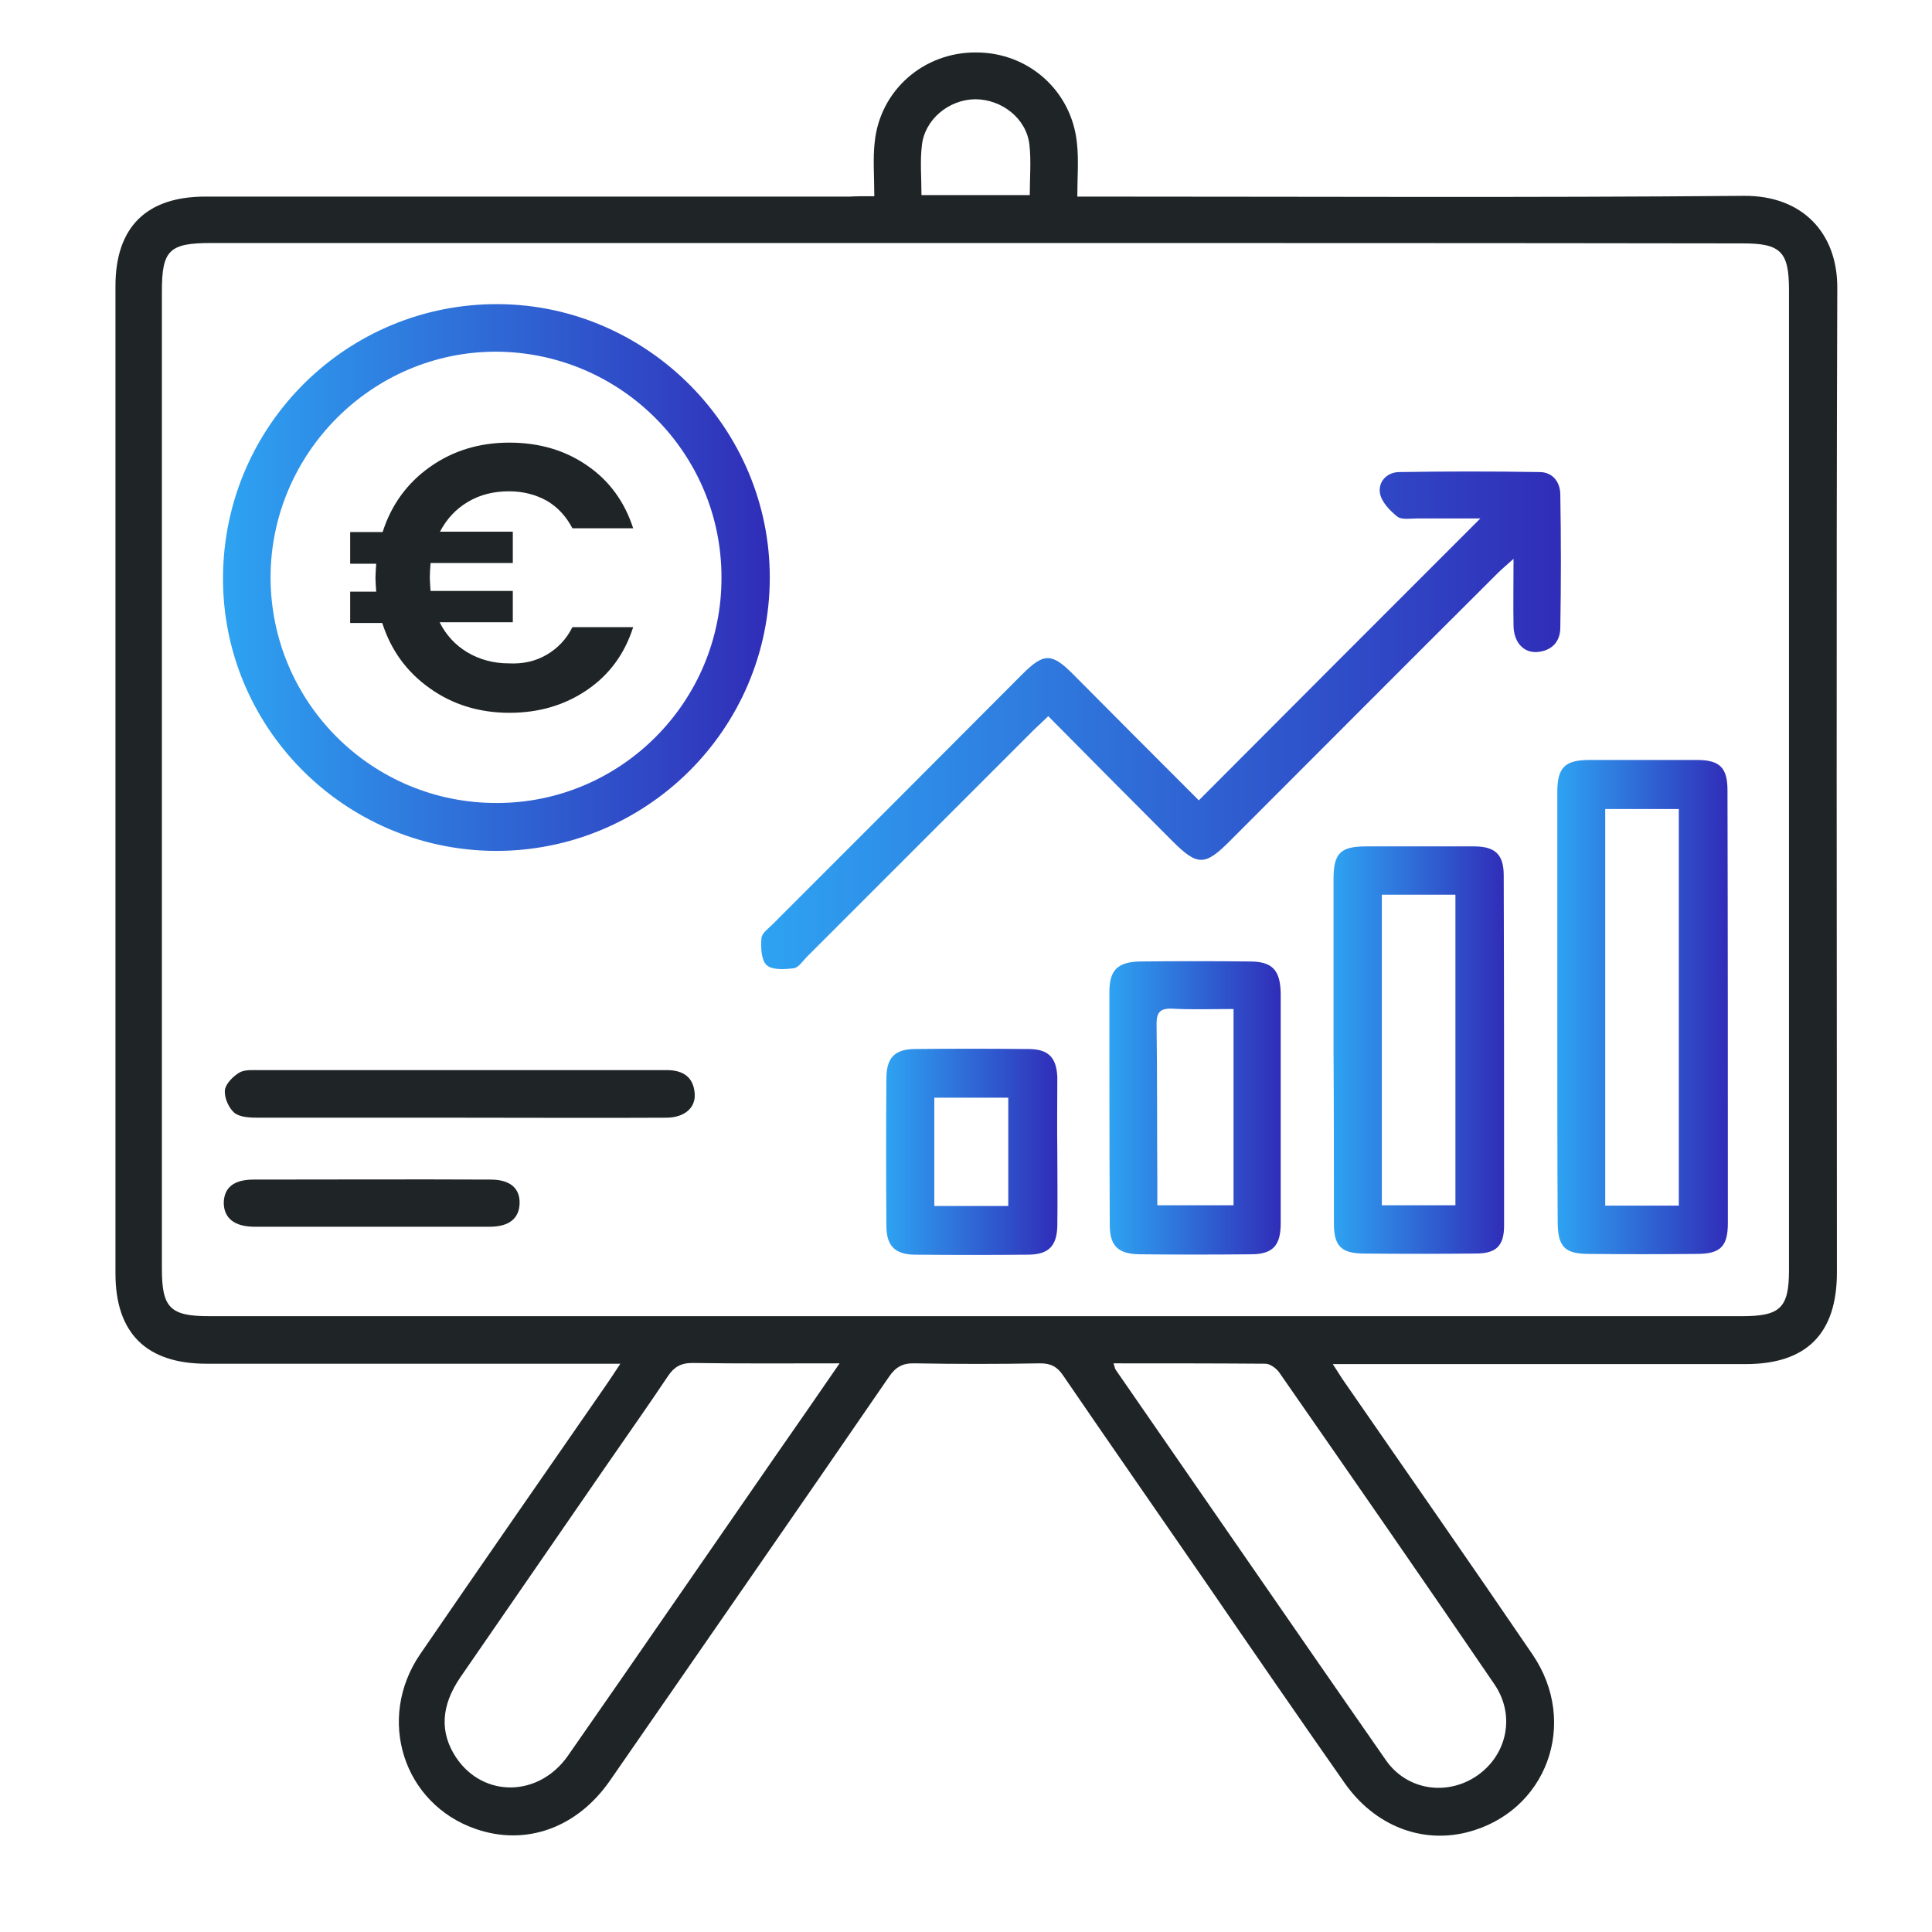 <?xml version="1.0" encoding="UTF-8"?> <svg xmlns="http://www.w3.org/2000/svg" xmlns:xlink="http://www.w3.org/1999/xlink" version="1.1" x="0px" y="0px" viewBox="0 0 512 512" style="enable-background:new 0 0 512 512;" xml:space="preserve"> <style type="text/css"> .st0{display:none;} .st1{display:inline;} .st2{fill:#1F2426;} .st3{fill:url(#SVGID_1_);} .st4{fill:url(#SVGID_00000168112993729623934350000009892781888538977675_);} .st5{fill:url(#SVGID_00000139278012078818437010000016684263280124297383_);} .st6{fill:url(#SVGID_00000008832115492911508270000008604531334316701329_);} .st7{fill:url(#SVGID_00000111189293159162604610000014622069509108151461_);} .st8{fill:url(#SVGID_00000084515281022493845110000002312058895492773807_);} .st9{fill:url(#SVGID_00000157994191966513344400000000506632484355719555_);} .st10{fill:url(#SVGID_00000142148600498418252990000001434839470144177841_);} .st11{fill:url(#SVGID_00000093176111844052531310000002069398090103921031_);} .st12{fill:url(#SVGID_00000100380619873466459310000002049948897968975777_);} .st13{fill:url(#SVGID_00000098933200404169250910000015723388059056233618_);} .st14{fill:url(#SVGID_00000045613813671500088880000001642814489076916126_);} .st15{fill:url(#SVGID_00000074428585613635585060000009372035864981609894_);} .st16{fill:url(#SVGID_00000014607645213721034250000012797567387665545914_);} .st17{fill:url(#SVGID_00000081625947379896794190000002695164743524365471_);} .st18{fill:url(#SVGID_00000119804572705857813370000010592809351203526788_);} .st19{fill:url(#SVGID_00000137107761527403432890000008160935082711275649_);} .st20{fill:url(#SVGID_00000092434257528648576270000001079721556053593760_);} .st21{fill:url(#SVGID_00000018227869167328616630000002310788687226106770_);} .st22{fill:url(#SVGID_00000108308211083308710270000000100440717769980808_);} </style> <g id="Calque_1" class="st0"> <g class="st1"> <path class="st2" d="M460.6,157.1c0,98.2,0,196.5,0,294.7c-2.9,2.9-5.9,5.9-8.8,8.8c-98.2,0-196.4,0-294.6,0 c-6.9-3.2-9-8.7-8.9-16.1c0.3-25,0.1-50,0.1-75.1c0-1.4,0-2.9,0-4.7c-1.8,0-3.2,0-4.6,0c-25.8,0-51.6,0-77.4,0 c-10.1,0-14.5-4.4-14.5-14.6c0-94.6,0-189.2,0-283.9c0-10.2,4.4-14.6,14.6-14.6c94.3,0,188.7,0,283,0c10.2,0,14.6,4.4,14.6,14.5 c0,25.8,0,51.6,0,77.5c0,1.4,0,2.9,0,4.6c1.8,0,3.2,0,4.7,0c25.3,0,50.6,0.2,75.8-0.1C451.9,148.1,457.4,150.2,460.6,157.1z M340,172.3c-11.9,0-23.3,0-34.7,0c-7.8,0-13.2-5-13.2-11.9c0-7,5.4-11.9,13.1-12c10.2-0.1,20.5,0,30.7,0c1.3,0,2.5-0.1,3.8-0.2 c0-24.3,0-48.2,0-72.3c-88.1,0-175.9,0-263.8,0c0,88.4,0,176.5,0,264.6c24.3,0,48.3,0,72.4,0c0-12-0.1-23.7,0-35.4 c0.1-6.9,5.2-12,11.8-12.1c6.7-0.1,12,5.1,12.1,12.2c0.1,7.6,0,15.2,0,22.8c0,4.2,0,8.4,0,12.9c11.9,0,23.3,0,34.7,0 c7.8,0,13.2,5,13.2,11.9c0,7-5.4,11.9-13.1,12c-10.2,0.1-20.5,0-30.7,0c-1.3,0-2.5,0.1-3.8,0.2c0,24,0,47.7,0,71.5 c88.1,0,175.9,0,263.8,0c0-88.1,0-176,0-263.8c-24.3,0-48.3,0-72.4,0c0,11.8,0,23.2,0,34.6c0,5.3-2.1,9.3-6.8,11.7 c-8,3.9-16.9-1.8-17.1-11C339.9,196.3,340,184.6,340,172.3z"></path> <linearGradient id="SVGID_1_" gradientUnits="userSpaceOnUse" x1="451.817" y1="456.207" x2="460.6" y2="456.207"> <stop offset="0" style="stop-color:#2EA3F2"></stop> <stop offset="1" style="stop-color:#302DB8"></stop> </linearGradient> <path class="st3" d="M451.8,460.6c2.9-2.9,5.9-5.9,8.8-8.8c0,2.9,0,5.9,0,8.8C457.7,460.6,454.7,460.6,451.8,460.6z"></path> <linearGradient id="SVGID_00000147217510165411486500000014651411819904819889_" gradientUnits="userSpaceOnUse" x1="148.34" y1="172.251" x2="196.272" y2="172.251"> <stop offset="0" style="stop-color:#2EA3F2"></stop> <stop offset="1" style="stop-color:#302DB8"></stop> </linearGradient> <path style="fill:url(#SVGID_00000147217510165411486500000014651411819904819889_);" d="M172.3,172.3c0,4.1,0.1,7.7,0,11.3 c-0.1,7.4-5.2,12.7-12.1,12.6c-6.7-0.1-11.8-5.3-11.9-12.4c-0.1-7.7-0.1-15.4,0-23.1c0.1-7.3,5.1-12.2,12.4-12.3 c7.7-0.1,15.4-0.1,23.1,0c7.1,0.1,12.3,5.3,12.3,11.9c0,6.7-5.2,11.8-12.3,12C180.2,172.4,176.5,172.3,172.3,172.3z"></path> <linearGradient id="SVGID_00000162351193461912260070000015281974130394239886_" gradientUnits="userSpaceOnUse" x1="316.104" y1="340.85" x2="364.045" y2="340.85"> <stop offset="0" style="stop-color:#2EA3F2"></stop> <stop offset="1" style="stop-color:#302DB8"></stop> </linearGradient> <path style="fill:url(#SVGID_00000162351193461912260070000015281974130394239886_);" d="M340,340.8c0-4.1-0.1-7.8,0-11.5 c0.2-7.2,5.2-12.4,11.9-12.4c6.7,0,11.9,5.1,12,12.3c0.1,7.8,0.1,15.7,0,23.5c-0.1,7.1-5.1,11.9-12.2,12.1 c-7.8,0.1-15.7,0.1-23.5,0c-6.9-0.1-12-5.2-12.1-11.8c-0.1-6.7,5.1-11.9,12.2-12.1C332,340.7,335.7,340.8,340,340.8z"></path> <linearGradient id="SVGID_00000170248200921651827240000009245547285475026093_" gradientUnits="userSpaceOnUse" x1="220.288" y1="160.293" x2="268.136" y2="160.293"> <stop offset="0" style="stop-color:#2EA3F2"></stop> <stop offset="1" style="stop-color:#302DB8"></stop> </linearGradient> <path style="fill:url(#SVGID_00000170248200921651827240000009245547285475026093_);" d="M244.2,172.3c-4,0-8,0.1-12,0 c-6.9-0.2-12-5.4-11.9-11.9c0-6.5,5.1-11.8,12-11.9c8-0.2,16-0.2,23.9,0c6.9,0.1,12,5.4,11.9,11.9c0,6.5-5.1,11.7-12,11.9 C252.2,172.4,248.2,172.3,244.2,172.3z"></path> <linearGradient id="SVGID_00000171702346520877717130000017215900278564054156_" gradientUnits="userSpaceOnUse" x1="148.37" y1="244.17" x2="172.408" y2="244.17"> <stop offset="0" style="stop-color:#2EA3F2"></stop> <stop offset="1" style="stop-color:#302DB8"></stop> </linearGradient> <path style="fill:url(#SVGID_00000171702346520877717130000017215900278564054156_);" d="M148.4,244c0-3.9-0.1-7.7,0-11.6 c0.2-7.1,5.4-12.3,12.1-12.2c6.5,0.1,11.6,5.2,11.8,12.1c0.1,7.8,0.1,15.7,0,23.6c-0.1,7.1-5.4,12.3-12.1,12.2 c-6.5-0.1-11.6-5.2-11.8-12.1C148.3,252,148.4,248,148.4,244z"></path> <linearGradient id="SVGID_00000026140964150886413620000014574724548795362493_" gradientUnits="userSpaceOnUse" x1="339.969" y1="268.129" x2="364.007" y2="268.129"> <stop offset="0" style="stop-color:#2EA3F2"></stop> <stop offset="1" style="stop-color:#302DB8"></stop> </linearGradient> <path style="fill:url(#SVGID_00000026140964150886413620000014574724548795362493_);" d="M364,268.4c0,3.7,0.1,7.5,0,11.2 c-0.2,7.2-5.2,12.4-11.9,12.5c-6.7,0.1-11.9-5.1-12-12.3c-0.1-7.8-0.1-15.7,0-23.6c0.1-6.9,5.3-12,11.8-12.1 c6.7-0.1,11.9,5.1,12,12.3C364.1,260.4,364,264.4,364,268.4z"></path> <linearGradient id="SVGID_00000134970081602819105950000011676005158945486749_" gradientUnits="userSpaceOnUse" x1="244.242" y1="352.764" x2="292.09" y2="352.764"> <stop offset="0" style="stop-color:#2EA3F2"></stop> <stop offset="1" style="stop-color:#302DB8"></stop> </linearGradient> <path style="fill:url(#SVGID_00000134970081602819105950000011676005158945486749_);" d="M268.2,364.7c-4,0-8,0.1-12,0 c-6.9-0.2-11.9-5.4-11.9-11.9c0-6.5,5.1-11.8,12-11.9c8-0.2,16-0.2,23.9,0c6.9,0.1,11.9,5.4,11.9,11.9c0,6.5-5.1,11.7-12,11.9 C276.1,364.9,272.2,364.7,268.2,364.7z"></path> </g> <g class="st1"> <linearGradient id="SVGID_00000091705241099579623550000002252445586323302583_" gradientUnits="userSpaceOnUse" x1="148.369" y1="256.18" x2="363.986" y2="256.18"> <stop offset="0" style="stop-color:#2EA3F2"></stop> <stop offset="1" style="stop-color:#302DB8"></stop> </linearGradient> <path style="fill:url(#SVGID_00000091705241099579623550000002252445586323302583_);" d="M364,172.4c0,11.8,0,23.2,0,34.6 c0,5.3-2.1,9.3-6.8,11.7c-8,3.9-16.9-1.8-17.1-11c-0.2-11.7,0-23.4,0-35.7c-11.9,0-23.3,0-34.7,0c-7.8,0-13.2-5-13.2-11.9 c0-7,5.4-11.9,13.1-12c10.2-0.1,20.5,0,30.7,0c1.3,0,2.5-0.1,3.8-0.2l24.1,0.2c0,1.4,0-1.9,0-0.1L364,172.4z M172.5,364.8 c1.3-0.1,2.5-0.2,3.8-0.2c10.2,0,20.5,0,30.7,0c7.8,0,13.1-5,13.1-12c0-7-5.4-11.9-13.2-11.9c-11.4-0.1-22.8,0-34.7,0 c0-4.5,0-8.7,0-12.9c0-7.6,0.1-15.2,0-22.8c-0.1-7.1-5.4-12.3-12.1-12.2c-6.5,0.1-11.7,5.2-11.8,12.1c-0.1,11.7,0,23.4,0,35.4 l0,24.3L172.5,364.8z"></path> <linearGradient id="SVGID_00000064344365557387778960000007222719631627450255_" gradientUnits="userSpaceOnUse" x1="148.337" y1="172.068" x2="196.269" y2="172.068"> <stop offset="0" style="stop-color:#2EA3F2"></stop> <stop offset="1" style="stop-color:#302DB8"></stop> </linearGradient> <path style="fill:url(#SVGID_00000064344365557387778960000007222719631627450255_);" d="M172.3,172.1c0,4.1,0.1,7.7,0,11.3 c-0.1,7.4-5.2,12.7-12.1,12.6c-6.7-0.1-11.8-5.3-11.9-12.4c-0.1-7.7-0.1-15.4,0-23.1c0.1-7.3,5.1-12.2,12.4-12.3 c7.7-0.1,15.4-0.1,23.1,0c7.1,0.1,12.3,5.3,12.3,11.9c0,6.7-5.2,11.8-12.3,12C180.2,172.2,176.5,172.1,172.3,172.1z"></path> <linearGradient id="SVGID_00000133488064058499594360000010094777928243263139_" gradientUnits="userSpaceOnUse" x1="316.1" y1="340.667" x2="364.041" y2="340.667"> <stop offset="0" style="stop-color:#2EA3F2"></stop> <stop offset="1" style="stop-color:#302DB8"></stop> </linearGradient> <path style="fill:url(#SVGID_00000133488064058499594360000010094777928243263139_);" d="M340,340.6c0-4.1-0.1-7.8,0-11.5 c0.2-7.2,5.2-12.4,11.9-12.4c6.7,0,11.9,5.1,12,12.3c0.1,7.8,0.1,15.7,0,23.5c-0.1,7.1-5.1,11.9-12.2,12.1 c-7.8,0.1-15.7,0.1-23.5,0c-6.9-0.1-12-5.2-12.1-11.8c-0.1-6.7,5.1-11.9,12.2-12.1C332,340.5,335.7,340.6,340,340.6z"></path> <linearGradient id="SVGID_00000011745931941621356560000000704893473202963369_" gradientUnits="userSpaceOnUse" x1="220.284" y1="160.109" x2="268.132" y2="160.109"> <stop offset="0" style="stop-color:#2EA3F2"></stop> <stop offset="1" style="stop-color:#302DB8"></stop> </linearGradient> <path style="fill:url(#SVGID_00000011745931941621356560000000704893473202963369_);" d="M244.2,172.1c-4,0-8,0.1-12,0 c-6.9-0.2-12-5.4-11.9-11.9c0-6.5,5.1-11.8,12-11.9c8-0.2,16-0.2,23.9,0c6.9,0.1,12,5.4,11.9,11.9c0,6.5-5.1,11.7-12,11.9 C252.2,172.2,248.2,172.1,244.2,172.1z"></path> <linearGradient id="SVGID_00000145019486098168627460000016476879717164496796_" gradientUnits="userSpaceOnUse" x1="148.366" y1="243.987" x2="172.405" y2="243.987"> <stop offset="0" style="stop-color:#2EA3F2"></stop> <stop offset="1" style="stop-color:#302DB8"></stop> </linearGradient> <path style="fill:url(#SVGID_00000145019486098168627460000016476879717164496796_);" d="M148.4,243.8c0-3.9-0.1-7.7,0-11.6 c0.2-7.1,5.4-12.3,12.1-12.2c6.5,0.1,11.6,5.2,11.8,12.1c0.1,7.8,0.1,15.7,0,23.6c-0.1,7.1-5.4,12.3-12.1,12.2 c-6.5-0.1-11.6-5.2-11.8-12.1C148.3,251.8,148.4,247.8,148.4,243.8z"></path> <linearGradient id="SVGID_00000128475740787898392830000015069850562428036998_" gradientUnits="userSpaceOnUse" x1="339.966" y1="267.946" x2="364.003" y2="267.946"> <stop offset="0" style="stop-color:#2EA3F2"></stop> <stop offset="1" style="stop-color:#302DB8"></stop> </linearGradient> <path style="fill:url(#SVGID_00000128475740787898392830000015069850562428036998_);" d="M364,268.2c0,3.7,0.1,7.5,0,11.2 c-0.2,7.2-5.2,12.4-11.9,12.5c-6.7,0.1-11.9-5.1-12-12.3c-0.1-7.8-0.1-15.7,0-23.6c0.1-6.9,5.3-12,11.8-12.1 c6.7-0.1,11.9,5.1,12,12.3C364.1,260.3,364,264.3,364,268.2z"></path> <linearGradient id="SVGID_00000072269250019551849830000017869511423354340498_" gradientUnits="userSpaceOnUse" x1="244.238" y1="352.581" x2="292.086" y2="352.581"> <stop offset="0" style="stop-color:#2EA3F2"></stop> <stop offset="1" style="stop-color:#302DB8"></stop> </linearGradient> <path style="fill:url(#SVGID_00000072269250019551849830000017869511423354340498_);" d="M268.2,364.6c-4,0-8,0.1-12,0 c-6.9-0.2-11.9-5.4-11.9-11.9c0-6.5,5.1-11.8,12-11.9c8-0.2,16-0.2,23.9,0c6.9,0.1,11.9,5.4,11.9,11.9c0,6.5-5.1,11.7-12,11.9 C276.1,364.7,272.1,364.6,268.2,364.6z"></path> </g> </g> <g id="Calque_2"> <path class="st2" d="M231.7,52c0-5.2-0.4-9.8,0.1-14.3c1.4-13.8,13-23.9,26.9-23.8c13.9,0,25.3,10.2,26.7,24 c0.5,4.5,0.1,9.1,0.1,14.2c2.7,0,4.6,0,6.4,0c56.8,0,113.6,0.3,170.3-0.2c15.5-0.1,24.8,9.9,24.7,24.5 c-0.3,86.9-0.1,173.9-0.1,260.8c0,16.2-8,24.3-24.2,24.3c-34.6,0-69.2,0-103.7,0c-1.7,0-3.3,0-5.7,0c1.4,2.1,2.2,3.5,3.2,4.9 c16.6,24,33.3,47.9,49.7,72c12.5,18.3,3.7,41.9-17.4,47.2c-12.1,3-24.4-1.8-32.3-13c-12.4-17.7-24.6-35.4-36.8-53.2 c-12.6-18.3-25.3-36.5-37.8-54.8c-1.6-2.4-3.3-3.3-6.1-3.3c-11.1,0.2-22.2,0.2-33.3,0c-3.2-0.1-5.1,1-6.9,3.7 c-24.5,35.7-49.2,71.2-73.8,106.8c-8.7,12.6-22.3,17.5-35.6,12.9c-19.2-6.6-26.5-29.2-14.7-46.4c16.3-23.8,32.8-47.5,49.2-71.2 c1.1-1.6,2.1-3.1,3.8-5.7c-2.3,0-3.9,0-5.5,0c-34.7,0-69.5,0-104.2,0c-15.9,0-24.1-8.1-24.1-23.9c0-87.2,0-174.5,0-261.7 c0-15.6,8.2-23.7,23.8-23.7c56.9,0,113.9,0,170.8,0C226.8,52,228.7,52,231.7,52z M258.7,64.4c-67.6,0-135.1,0-202.7,0 c-11.2,0-13.1,1.9-13.1,12.9c0,86.3,0,172.6,0,258.9c0,10.4,2.2,12.6,12.5,12.6c135.4,0,270.9,0,406.3,0c10.1,0,12.4-2.2,12.4-12.2 c0-86.6,0-173.2,0-259.8c0-10.1-2.2-12.3-12.2-12.3C394.2,64.4,326.5,64.4,258.7,64.4z M295.1,361.3c0.3,1,0.4,1.4,0.5,1.6 c23.9,34.5,47.7,69.1,71.7,103.6c5.6,8,16.2,9.5,24.1,4.1c8-5.5,10.3-16,4.6-24.3c-18.8-27.6-37.9-55.1-57-82.6 c-0.8-1.1-2.4-2.3-3.7-2.3C322.1,361.3,308.8,361.3,295.1,361.3z M222.5,361.3c-13.7,0-26.4,0.1-39-0.1c-3.1,0-4.9,1.1-6.5,3.5 c-5.2,7.8-10.6,15.4-15.9,23.1c-13,18.9-26.1,37.8-39.1,56.7c-5.2,7.6-5.5,14.7-1.1,21.3c7.2,10.7,21.9,10.5,29.6-0.5 c18.4-26.4,36.6-52.9,54.9-79.3C210.9,378.1,216.4,370.2,222.5,361.3z M244.2,51.7c9.9,0,19.1,0,28.7,0c0-4.7,0.4-9.1-0.1-13.4 c-0.8-6.9-7.3-12-14.4-12c-7,0.1-13.4,5.4-14.1,12.3C243.8,42.8,244.2,47.1,244.2,51.7z"></path> <linearGradient id="SVGID_00000140012472979626241770000008869461349305854910_" gradientUnits="userSpaceOnUse" x1="59.107" y1="153.035" x2="204.02" y2="153.035"> <stop offset="0" style="stop-color:#2EA3F2"></stop> <stop offset="1" style="stop-color:#302DB8"></stop> </linearGradient> <path style="fill:url(#SVGID_00000140012472979626241770000008869461349305854910_);" d="M131.1,225.5c-40-0.3-72.3-32.9-72-72.7 c0.3-40.2,33-72.5,73.1-72.2c39.5,0.3,71.9,33,71.8,72.6C203.9,193.3,171.2,225.7,131.1,225.5z M191.2,153 c0-32.9-26.7-59.6-59.6-59.8c-32.9-0.1-59.9,26.9-59.9,59.9c0.1,33.1,26.9,59.8,60,59.7C164.6,212.8,191.3,185.9,191.2,153z"></path> <linearGradient id="SVGID_00000047768939140584187470000017056464664409785522_" gradientUnits="userSpaceOnUse" x1="201.624" y1="190.875" x2="413.603" y2="190.875"> <stop offset="0" style="stop-color:#2EA3F2"></stop> <stop offset="1" style="stop-color:#302DB8"></stop> </linearGradient> <path style="fill:url(#SVGID_00000047768939140584187470000017056464664409785522_);" d="M317.7,212.1c25-25.1,49.6-49.7,74.6-74.7 c-5.7,0-11.3,0-16.9,0c-1.7,0-4,0.4-5.1-0.5c-2-1.6-4.2-3.9-4.6-6.2c-0.5-3,1.8-5.6,5.2-5.6c12.4-0.2,24.7-0.2,37.1,0 c3.5,0,5.5,2.7,5.5,6c0.2,11.7,0.2,23.5,0,35.2c0,3.8-2.3,6.2-6.2,6.5c-3.6,0.2-6.1-2.6-6.2-6.9c-0.1-5.5,0-11.1,0-17.8 c-1.9,1.7-3.2,2.8-4.3,3.9c-23.7,23.6-47.3,47.3-71,71c-6.5,6.5-8.5,6.5-15.1-0.1c-10.9-10.9-21.7-21.8-32.9-33.1 c-1.4,1.3-2.6,2.5-3.8,3.6c-20.1,20.1-40.1,40.1-60.2,60.2c-1.1,1.1-2.2,2.9-3.5,3c-2.4,0.3-5.8,0.5-7.2-0.9 c-1.4-1.4-1.5-4.7-1.3-7.1c0.1-1.3,1.8-2.5,2.9-3.6c22.1-22.1,44.2-44.2,66.2-66.3c5.7-5.7,7.8-5.7,13.4-0.1 C295.5,189.9,306.7,201.1,317.7,212.1z"></path> <linearGradient id="SVGID_00000003098306885304275530000003950393841919933083_" gradientUnits="userSpaceOnUse" x1="412.667" y1="266.845" x2="457.957" y2="266.845"> <stop offset="0" style="stop-color:#2EA3F2"></stop> <stop offset="1" style="stop-color:#302DB8"></stop> </linearGradient> <path style="fill:url(#SVGID_00000003098306885304275530000003950393841919933083_);" d="M412.7,266.5c0-18.9,0-37.7,0-56.6 c0-6.5,2-8.5,8.5-8.5c9.5,0,19,0,28.5,0c6,0,8.1,2,8.1,8c0.1,38.2,0.1,76.4,0.1,114.7c0,6.3-2,8.2-8.3,8.2c-9.5,0.1-19,0.1-28.5,0 c-6.5,0-8.3-1.9-8.3-8.7C412.7,304.6,412.7,285.5,412.7,266.5C412.7,266.5,412.7,266.5,412.7,266.5z M444.9,319.5 c0-35.3,0-70.3,0-105.1c-6.8,0-13.2,0-19.5,0c0,35.2,0,70.1,0,105.1C432,319.5,438.2,319.5,444.9,319.5z"></path> <linearGradient id="SVGID_00000119090194891171138060000001396669364044783008_" gradientUnits="userSpaceOnUse" x1="353.394" y1="278.292" x2="398.578" y2="278.292"> <stop offset="0" style="stop-color:#2EA3F2"></stop> <stop offset="1" style="stop-color:#302DB8"></stop> </linearGradient> <path style="fill:url(#SVGID_00000119090194891171138060000001396669364044783008_);" d="M353.4,278.2c0-15.1,0-30.1,0-45.2 c0-6.9,1.8-8.7,8.7-8.7c9.5,0,19,0,28.5,0c5.6,0,7.9,2.1,7.9,7.7c0.1,30.9,0.1,61.8,0.1,92.7c0,5.4-2,7.5-7.5,7.5 c-10,0.1-20,0.1-30,0c-5.7-0.1-7.6-2.1-7.6-7.9C353.5,309,353.5,293.6,353.4,278.2C353.5,278.2,353.4,278.2,353.4,278.2z M366.2,319.4c6.8,0,13.2,0,19.5,0c0-27.7,0-55,0-82.3c-6.7,0-13,0-19.5,0C366.2,264.6,366.2,291.8,366.2,319.4z"></path> <linearGradient id="SVGID_00000171692564492250185800000003003091033298177206_" gradientUnits="userSpaceOnUse" x1="293.976" y1="293.692" x2="339.415" y2="293.692"> <stop offset="0" style="stop-color:#2EA3F2"></stop> <stop offset="1" style="stop-color:#302DB8"></stop> </linearGradient> <path style="fill:url(#SVGID_00000171692564492250185800000003003091033298177206_);" d="M339.4,294.3c0,10,0,20,0,29.9 c0,5.9-2.1,8.2-7.9,8.2c-9.8,0.1-19.6,0.1-29.5,0c-5.7-0.1-7.9-2.2-7.9-7.8c-0.1-20.6-0.1-41.2-0.1-61.8c0-5.8,2.3-7.9,8.2-8 c9.7-0.1,19.3-0.1,29,0c6,0,8.1,2.3,8.2,8.5C339.4,273.7,339.4,284,339.4,294.3C339.4,294.3,339.4,294.3,339.4,294.3z M326.9,267.4 c-5.9,0-11.1,0.2-16.3-0.1c-3.2-0.1-4.1,1-4.1,4.1c0.2,13.8,0.1,27.6,0.2,41.4c0,2.2,0,4.3,0,6.6c7,0,13.4,0,20.2,0 c0-1.5,0-2.5,0-3.6C326.9,300,326.9,284.1,326.9,267.4z"></path> <linearGradient id="SVGID_00000096058558091201404630000007214871140570237317_" gradientUnits="userSpaceOnUse" x1="234.737" y1="305.141" x2="280.189" y2="305.141"> <stop offset="0" style="stop-color:#2EA3F2"></stop> <stop offset="1" style="stop-color:#302DB8"></stop> </linearGradient> <path style="fill:url(#SVGID_00000096058558091201404630000007214871140570237317_);" d="M280.2,305.3c0,6.5,0.1,13,0,19.5 c-0.1,5.3-2.2,7.6-7.5,7.7c-10.1,0.1-20.3,0.1-30.4,0c-5.2-0.1-7.4-2.4-7.4-7.7c-0.1-13-0.1-26,0-38.9c0-5.6,2.2-7.9,7.7-7.9 c10-0.1,19.9-0.1,29.9,0c5.3,0,7.5,2.2,7.7,7.5C280.2,292,280.1,298.6,280.2,305.3C280.1,305.3,280.1,305.3,280.2,305.3z M247.6,319.6c6.7,0,13,0,19.6,0c0-9.7,0-19.1,0-28.7c-6.7,0-13,0-19.6,0C247.6,300.6,247.6,310,247.6,319.6z"></path> <path class="st2" d="M121.7,296.2c-17.8,0-35.5,0-53.3,0c-2.2,0-4.8-0.1-6.3-1.3c-1.5-1.3-2.7-4-2.5-6c0.2-1.7,2.2-3.7,3.9-4.7 c1.5-0.8,3.7-0.6,5.6-0.6c35,0,70.1,0,105.1,0c1,0,1.9,0,2.9,0c4,0.1,6.7,1.9,7,6.2c0.3,3.7-2.6,6.3-7.3,6.4 C158.5,296.3,140.1,296.2,121.7,296.2z"></path> <path class="st2" d="M98.4,325.1c-10.3,0-20.6,0-30.9,0c-5.4,0-8.2-2.3-8.2-6.4c0.1-4,2.7-6.1,7.9-6.1c20.9,0,41.9-0.1,62.8,0 c5.2,0,7.8,2.3,7.7,6.3c-0.1,4-2.8,6.2-7.9,6.2C119.4,325.1,108.9,325.1,98.4,325.1z"></path> <g> <path class="st2" d="M144.9,173.5c2.9-1.7,5.2-4.1,6.8-7.3h16.1c-2.3,7.2-6.4,12.7-12.3,16.7c-5.9,4-12.7,6-20.5,6 c-8,0-15.1-2.2-21.1-6.5c-6.1-4.3-10.3-10.1-12.6-17.3h-8.5v-8.3h6.9c-0.1-1.6-0.2-2.8-0.2-3.6c0-0.9,0.1-2.2,0.2-3.8h-6.9V141 h8.6c2.3-7.2,6.5-13,12.6-17.3c6.1-4.3,13.1-6.4,21-6.4c7.8,0,14.7,2,20.5,6c5.9,4,10,9.6,12.3,16.7h-16.1 c-1.7-3.2-3.9-5.6-6.8-7.3c-2.9-1.6-6.2-2.5-10-2.5c-4.1,0-7.7,0.9-10.9,2.8c-3.2,1.9-5.6,4.5-7.4,7.9h19.3v8.3h-21.8 c-0.1,1.6-0.2,2.9-0.2,3.8c0,0.8,0.1,2,0.2,3.6h21.8v8.3h-19.4c1.7,3.4,4.2,6.1,7.4,8c3.2,1.9,6.9,2.9,10.9,2.9 C138.7,176,142,175.2,144.9,173.5z"></path> </g> </g> </svg> 